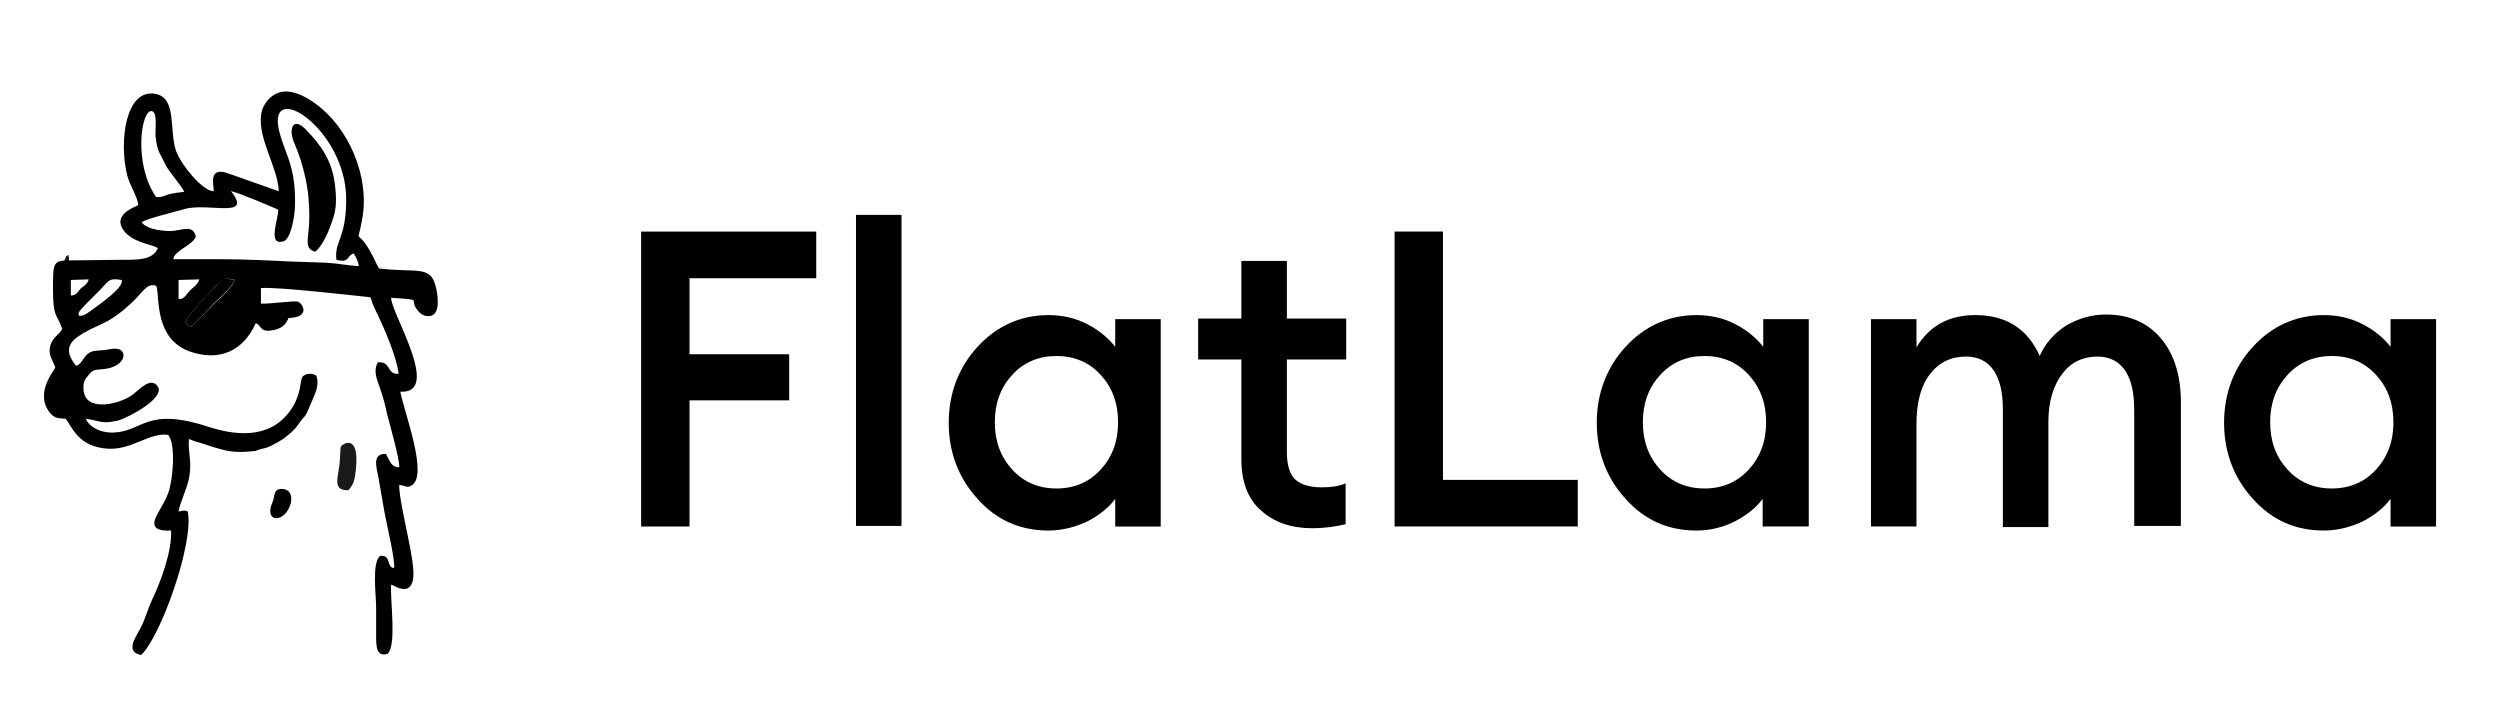 <?xml version="1.0" encoding="UTF-8"?> <svg xmlns="http://www.w3.org/2000/svg" xmlns:xlink="http://www.w3.org/1999/xlink" version="1.1" id="Слой_1" x="0px" y="0px" viewBox="0 0 434 125" style="enable-background:new 0 0 434 125;" xml:space="preserve"> <style type="text/css"> .st0{fill-rule:evenodd;clip-rule:evenodd;fill:#1A1A1A;} .st1{fill-rule:evenodd;clip-rule:evenodd;} </style> <g id="_Слой_1"> <path class="st0" d="M10.9,48c-0.1-1.1,0-2.1,0.4-3.1c0.3-0.6,0.2-0.5,0.6-0.6c0.2,1,0,1.2-0.1,2.2C11.9,47.7,12.3,48.1,10.9,48 C10.9,48,10.9,48,10.9,48z"></path> <path class="st0" d="M60.5,85.1c1-1.2,1.1-1.9,1.3-3.8c0.6-6.2-2.4-4.2-2.6-3.8C59,78,59.1,79.2,59,79.8 C58.9,82.6,57.4,85.2,60.5,85.1L60.5,85.1L60.5,85.1z"></path> </g> <g id="_Слой_2"> <g> <path class="st1" d="M53.2,22.6c-2.3-2.5-3.3-0.3-2,2.5c0.8,1.9,1.3,3.5,1.8,5.7c0.5,2.2,0.7,4.5,0.7,6.8c0,3.8-1.1,5.5,1,6.1h0 c1.1-0.8,2.2-3.1,2.7-4.6c0.9-2.3,1.1-3.7,0.8-6.5C57.8,27.8,55.5,25,53.2,22.6z"></path> <path class="st1" d="M75.6,49.6c-0.9-3.6-3.5-2.2-9.8-3c-0.5-0.8-0.9-1.9-1.5-2.9c-2.6-4.6-2.3-0.5-1.4-5.8 c1.3-7.3-2.4-15.7-8-19.8c-1.3-1-3.6-2.4-5.7-2.2c-2,0.2-3.7,2.1-3.9,4.2c-0.4,4.3,2.9,8.9,3.1,13.1l-8.5-3c-4-1.6-2.7,2.2-2.8,3 c-1.9,0-5.6-4.5-6.5-6.9c-1.3-3.5,0.2-9.3-3.6-10c-5.2-1-6.4,8.3-4.9,14.2c0.5,1.8,1.8,3.7,1.9,5.1c-0.4,0.3-5,1.7-2.2,4.8 c1.8,1.9,4.8,2,5.6,2.7c-0.9,2.1-3.6,2-6.3,2c-2.8,0-5.7,0.1-8.5,0.1c-3.4,0-3.4,0.1-3.4,5c0,5.1,0.7,4.2,1.6,6.9 c-0.5,1-1.5,1.3-2,2.7c-0.6,1.8,0.4,2.7,0.8,4c-0.4,0.8-3.6,4.6-0.9,7.9c0.8,0.9,1.3,0.9,2.7,1c1.1,1.3,2.1,4.9,7.4,5.2 c4.2,0.2,7.2-2.9,10.4-2.4c1.4,1.7,0.8,8,0,10.1c-0.7,1.8-1.3,2.5-2,3.9c-1.2,2.3,0.4,2.7,2.5,2.6c0.2,3.6-1.9,9.1-3.2,11.8 c-0.9,1.9-1.3,3.7-2.2,5.3c-0.8,1.5-2.6,4,0.2,4.5c3.3-3,9.2-19.3,8.1-24.9c-0.6-0.3-0.9-0.1-1.6,0c0.2-1.4,1.4-3.8,1.8-5.7 c0.6-2.9-0.2-4.5,0-6.9l1,0.4v0c1.5,0.4,3,1,4.6,1.4c2.2,0.6,3.6,0.5,5.9,0.3c1.7-0.7,1.5-0.1,4.2-1.7c1.2-0.7,2.6-1.9,3.2-2.8 c1.5-2.2,1-0.7,2.3-3.8c0.5-1.3,1.6-3.1,0.9-4.8c-0.8-0.5-1.8-0.4-2.4,0.2c-0.4,0.6-0.2,2.7-1.6,5.1c-3.3,5.5-9.1,5.4-14.7,3.6 c-11-3.6-11.3,0.9-16.7,1c-2.2,0-4-1-4.6-2.4c2.4,0.3,2.7,1,5.6,0.3c1.8-0.5,8.2-3.9,6.9-5.9c-1.2-1.8-3.3,0.6-4.1,1.2 c-2.1,1.8-8.6,3.5-8.8-0.7c-0.1-1.3,0.3-1.8,0.8-2.4c0.7-0.9,0.9-1,2.4-1.1c4.6-0.3,4.8-4.2,1.5-3.5c-1,0.2-1.7,0.2-2.7,0.3 c-2.1,0.3-2,2.3-3.3,2.6c-1.6-2-1.7-3.5,0.1-4.9c3.5-2.5,5-1.8,9.4-5.9c2.2-2,2.7-3.6,4.4-3.1l0.1,0.3c0.5,1.6-0.4,8.9,5.7,11.1 c5.1,1.8,9.3,0,11.5-4.9c1.1,0.4,0.6,1.7,3.1,1.2c1.4-0.3,2.1-0.9,2.6-2.1c3.8-0.1,2.5-2.4,1.7-2.8c-0.6-0.3-4.9,0.4-6.5,0.3 l0-2.7c3.1-0.2,15.1,1.2,19,1.6c0.2,0.4,0.3,1.1,0.6,1.6c0.2,0.5,0.5,1.1,0.7,1.5c1.2,2.5,3.3,7.4,3.6,10.2 c-2.2,0.1-1.2-2.2-3.6-2c-0.9,1.6-0.1,3,0.4,4.6c0.5,1.4,0.9,2.9,1.2,4.4c0.4,1.5,2.3,8.3,2.1,9.2c-1.4,0.1-1.7-1.3-2.3-2.3 c-2.5-0.1-1.6,2.4-1.3,4.1c0.3,1.8,0.6,3.4,0.9,5.2c0.3,2,2.1,9.3,1.8,10.5C67,98.5,68,96.3,66,96.5c-1.5,1.2-0.7,6.7-0.7,9 c0,1.7,0,3.4,0,5.1c0,1.7,0.1,3.5,2,2.9c1.6-1.6,0.4-9.4,0.6-12c0.4,0,3.2,2.2,3.8-0.9c0.6-2.8-2.4-12.8-2.4-16.4 c1,0,1.2,0.6,2.1,0.1c3.1-1.6-1.3-12.9-1.9-16.3c7.3,0.4-1.7-13.8-1.6-16.3c6,0.4,2.8,0.1,4.7,2.3c0.4,0.5,1.2,1.1,2.3,0.8 C76.5,54.3,76,51,75.6,49.6L75.6,49.6z M12.3,51.3v-2.7l3.1-0.1c-0.2,0.8-0.9,1.2-1.4,1.6C13.5,50.7,13.2,51.3,12.3,51.3z M16.1,53.7c-0.7,0.5-1.6,1.3-2.4,1.1h0c-0.2-0.6,0.1-0.8,1.2-2c0.7-0.7,1.2-1.2,1.8-1.8c2.3-2.2,1.9-2.8,4.4-2.4 C21.7,49.8,17.2,52.9,16.1,53.7z M26.4,19.3c1,0.3,0.5,3.3,0.6,4.3c0.3,2.8,0.7,2.8,1.9,5.3c0.4,0.8,2.7,3.5,3.1,4.4 c-0.9,0.1-1.7,0.2-2.6,0.4c-0.9,0.3-1.4,0.6-2.3,0.5l0,0C23.1,28.5,24.5,18.8,26.4,19.3z M31,51.9L31,51.9l0-3.3l3.6-0.1l0,0h0 c-0.3,1-1,1.3-1.6,1.9c-0.6,0.6-0.9,1.4-1.7,1.5C31.3,51.9,31.1,51.9,31,51.9L31,51.9z M37.2,52.7c-1.5,1.4-2.9,3.1-4,4h0 c-0.6-0.2-0.7-0.3-1-0.8c0.4-1.2,4.2-5,5.4-6.4c0.8-0.8,1-1,1.6-1.1c0.3,0,0.8,0,1.6,0.1C40.5,49.8,38,51.9,37.2,52.7z M56.5,45.6 c-2-0.1-4-0.1-6-0.2c-4-0.2-8.2-0.4-12.2-0.4l-8.2,0h0c0.1-1.5,3.2-2.3,3.9-3.9c-0.5-2.3-2.4-1-4.5-1c-1.8,0-4.1-0.4-4.9-1.5 c0.6-0.6,6.1-1.9,7.4-2.3c4.2-1.2,12,1.8,8.1-3.1c1,0.1,7.1,2.7,8.2,3.2c0,1.8-1.9,6.3,0.9,5.5c1.3-0.4,1.9-4.1,2-5.9 c0.1-2.5-0.1-4.9-0.7-7.1c-0.6-2.2-1.4-3.7-2-6c-2.4-9.5,11.6-0.6,11.6,11.7c0,6.9-2.1,7.3-1.7,10.5c2.4,0.6,1.7-0.7,3-1.1 c0.4,0.6,0.8,1.4,0.9,2.2C60.3,46.1,58.6,45.7,56.5,45.6z"></path> <path class="st1" d="M49.2,84.9c-1.8-0.2-1.4,1.1-1.9,2.3c-1.5,3.4,1.8,3.7,3,0.7C50.8,86.7,50.7,85.1,49.2,84.9z"></path> <path class="st1" d="M37.1,52.7c0.8-0.8,3.3-2.9,3.7-4.2c-0.8,0-1.3-0.1-1.6-0.1c-0.6,0-0.8,0.2-1.6,1.1c-1.3,1.4-5,5.2-5.4,6.4 c0.3,0.5,0.4,0.6,1,0.8C34.3,55.8,35.7,54.1,37.1,52.7z"></path> </g> </g> <g> <path d="M111.3,91.3V40.2h30.4v8.1h-22v13.2H137v8h-17.3v21.9H111.3z"></path> <path d="M148.6,91.3v-54h7.9v54H148.6z"></path> <path d="M182,92.1c-4.9,0-9-1.8-12.3-5.5c-3.3-3.6-5-8.1-5-13.2s1.7-9.6,5-13.2c3.3-3.6,7.5-5.5,12.3-5.5c2.4,0,4.7,0.5,6.8,1.6 c2.1,1.1,3.6,2.4,4.8,3.9v-4.8h7.9v36h-7.9v-4.8c-1.1,1.5-2.7,2.8-4.8,3.9C186.7,91.5,184.4,92.1,182,92.1z M175.7,81.5 c2,2.2,4.6,3.3,7.7,3.3c3.1,0,5.7-1.1,7.7-3.3c2-2.2,3-4.9,3-8.2c0-3.3-1-6-3-8.2c-2-2.2-4.6-3.3-7.7-3.3c-3.1,0-5.7,1.1-7.7,3.3 c-2,2.2-3,4.9-3,8.2C172.7,76.6,173.7,79.3,175.7,81.5z"></path> <path d="M227.8,91.7c-3.6,0-6.6-1-8.9-3.1c-2.3-2-3.4-5-3.4-8.9V62.4H208v-7.1h7.5v-10h7.9v10h10.3v7.1h-10.3v16.1 c0,2.2,0.5,3.8,1.4,4.7c1,0.9,2.5,1.4,4.6,1.4c1.7,0,3.1-0.2,4.2-0.7v7.1C231.9,91.4,230,91.7,227.8,91.7z"></path> <path d="M242.1,91.3V40.2h8.4v43.1h23.4v8.1H242.1z"></path> <path d="M294.5,92.1c-4.9,0-9-1.8-12.3-5.5c-3.3-3.6-5-8.1-5-13.2s1.7-9.6,5-13.2c3.3-3.6,7.5-5.5,12.3-5.5c2.4,0,4.7,0.5,6.8,1.6 c2.1,1.1,3.6,2.4,4.8,3.9v-4.8h7.9v36H306v-4.8c-1.1,1.5-2.7,2.8-4.8,3.9C299.2,91.5,297,92.1,294.5,92.1z M288.2,81.5 c2,2.2,4.6,3.3,7.7,3.3c3.1,0,5.7-1.1,7.7-3.3c2-2.2,3-4.9,3-8.2c0-3.3-1-6-3-8.2c-2-2.2-4.6-3.3-7.7-3.3c-3.1,0-5.7,1.1-7.7,3.3 c-2,2.2-3,4.9-3,8.2C285.2,76.6,286.2,79.3,288.2,81.5z"></path> <path d="M370.5,91.3V71.1c0-2.9-0.5-5.2-1.6-6.8c-1.1-1.6-2.7-2.4-4.8-2.4c-2.5,0-4.6,1-6.1,3c-1.5,2-2.4,4.7-2.4,8.3v18.3h-7.9 V71.1c0-2.9-0.5-5.2-1.6-6.8c-1.1-1.6-2.7-2.4-4.8-2.4c-2.6,0-4.7,1-6.3,3.1c-1.6,2.1-2.3,5-2.3,8.7v17.7h-7.9v-36h7.9v4.9 c2.2-3.7,5.6-5.6,10.2-5.6c5.4,0,9.1,2.4,11.2,7.1c1-2.3,2.6-4,4.6-5.3c2.1-1.2,4.4-1.9,6.9-1.9c4,0,7.2,1.4,9.5,4.1 c2.3,2.7,3.5,6.4,3.5,11.1v21.5H370.5z"></path> <path d="M403.4,92.1c-4.9,0-9-1.8-12.3-5.5c-3.3-3.6-5-8.1-5-13.2s1.7-9.6,5-13.2c3.3-3.6,7.5-5.5,12.3-5.5c2.4,0,4.7,0.5,6.8,1.6 c2.1,1.1,3.6,2.4,4.8,3.9v-4.8h7.9v36h-7.9v-4.8c-1.1,1.5-2.7,2.8-4.8,3.9C408.1,91.5,405.8,92.1,403.4,92.1z M397.1,81.5 c2,2.2,4.6,3.3,7.7,3.3c3.1,0,5.7-1.1,7.7-3.3c2-2.2,3-4.9,3-8.2c0-3.3-1-6-3-8.2c-2-2.2-4.6-3.3-7.7-3.3c-3.1,0-5.7,1.1-7.7,3.3 c-2,2.2-3,4.9-3,8.2C394.1,76.6,395.1,79.3,397.1,81.5z"></path> </g> </svg> 